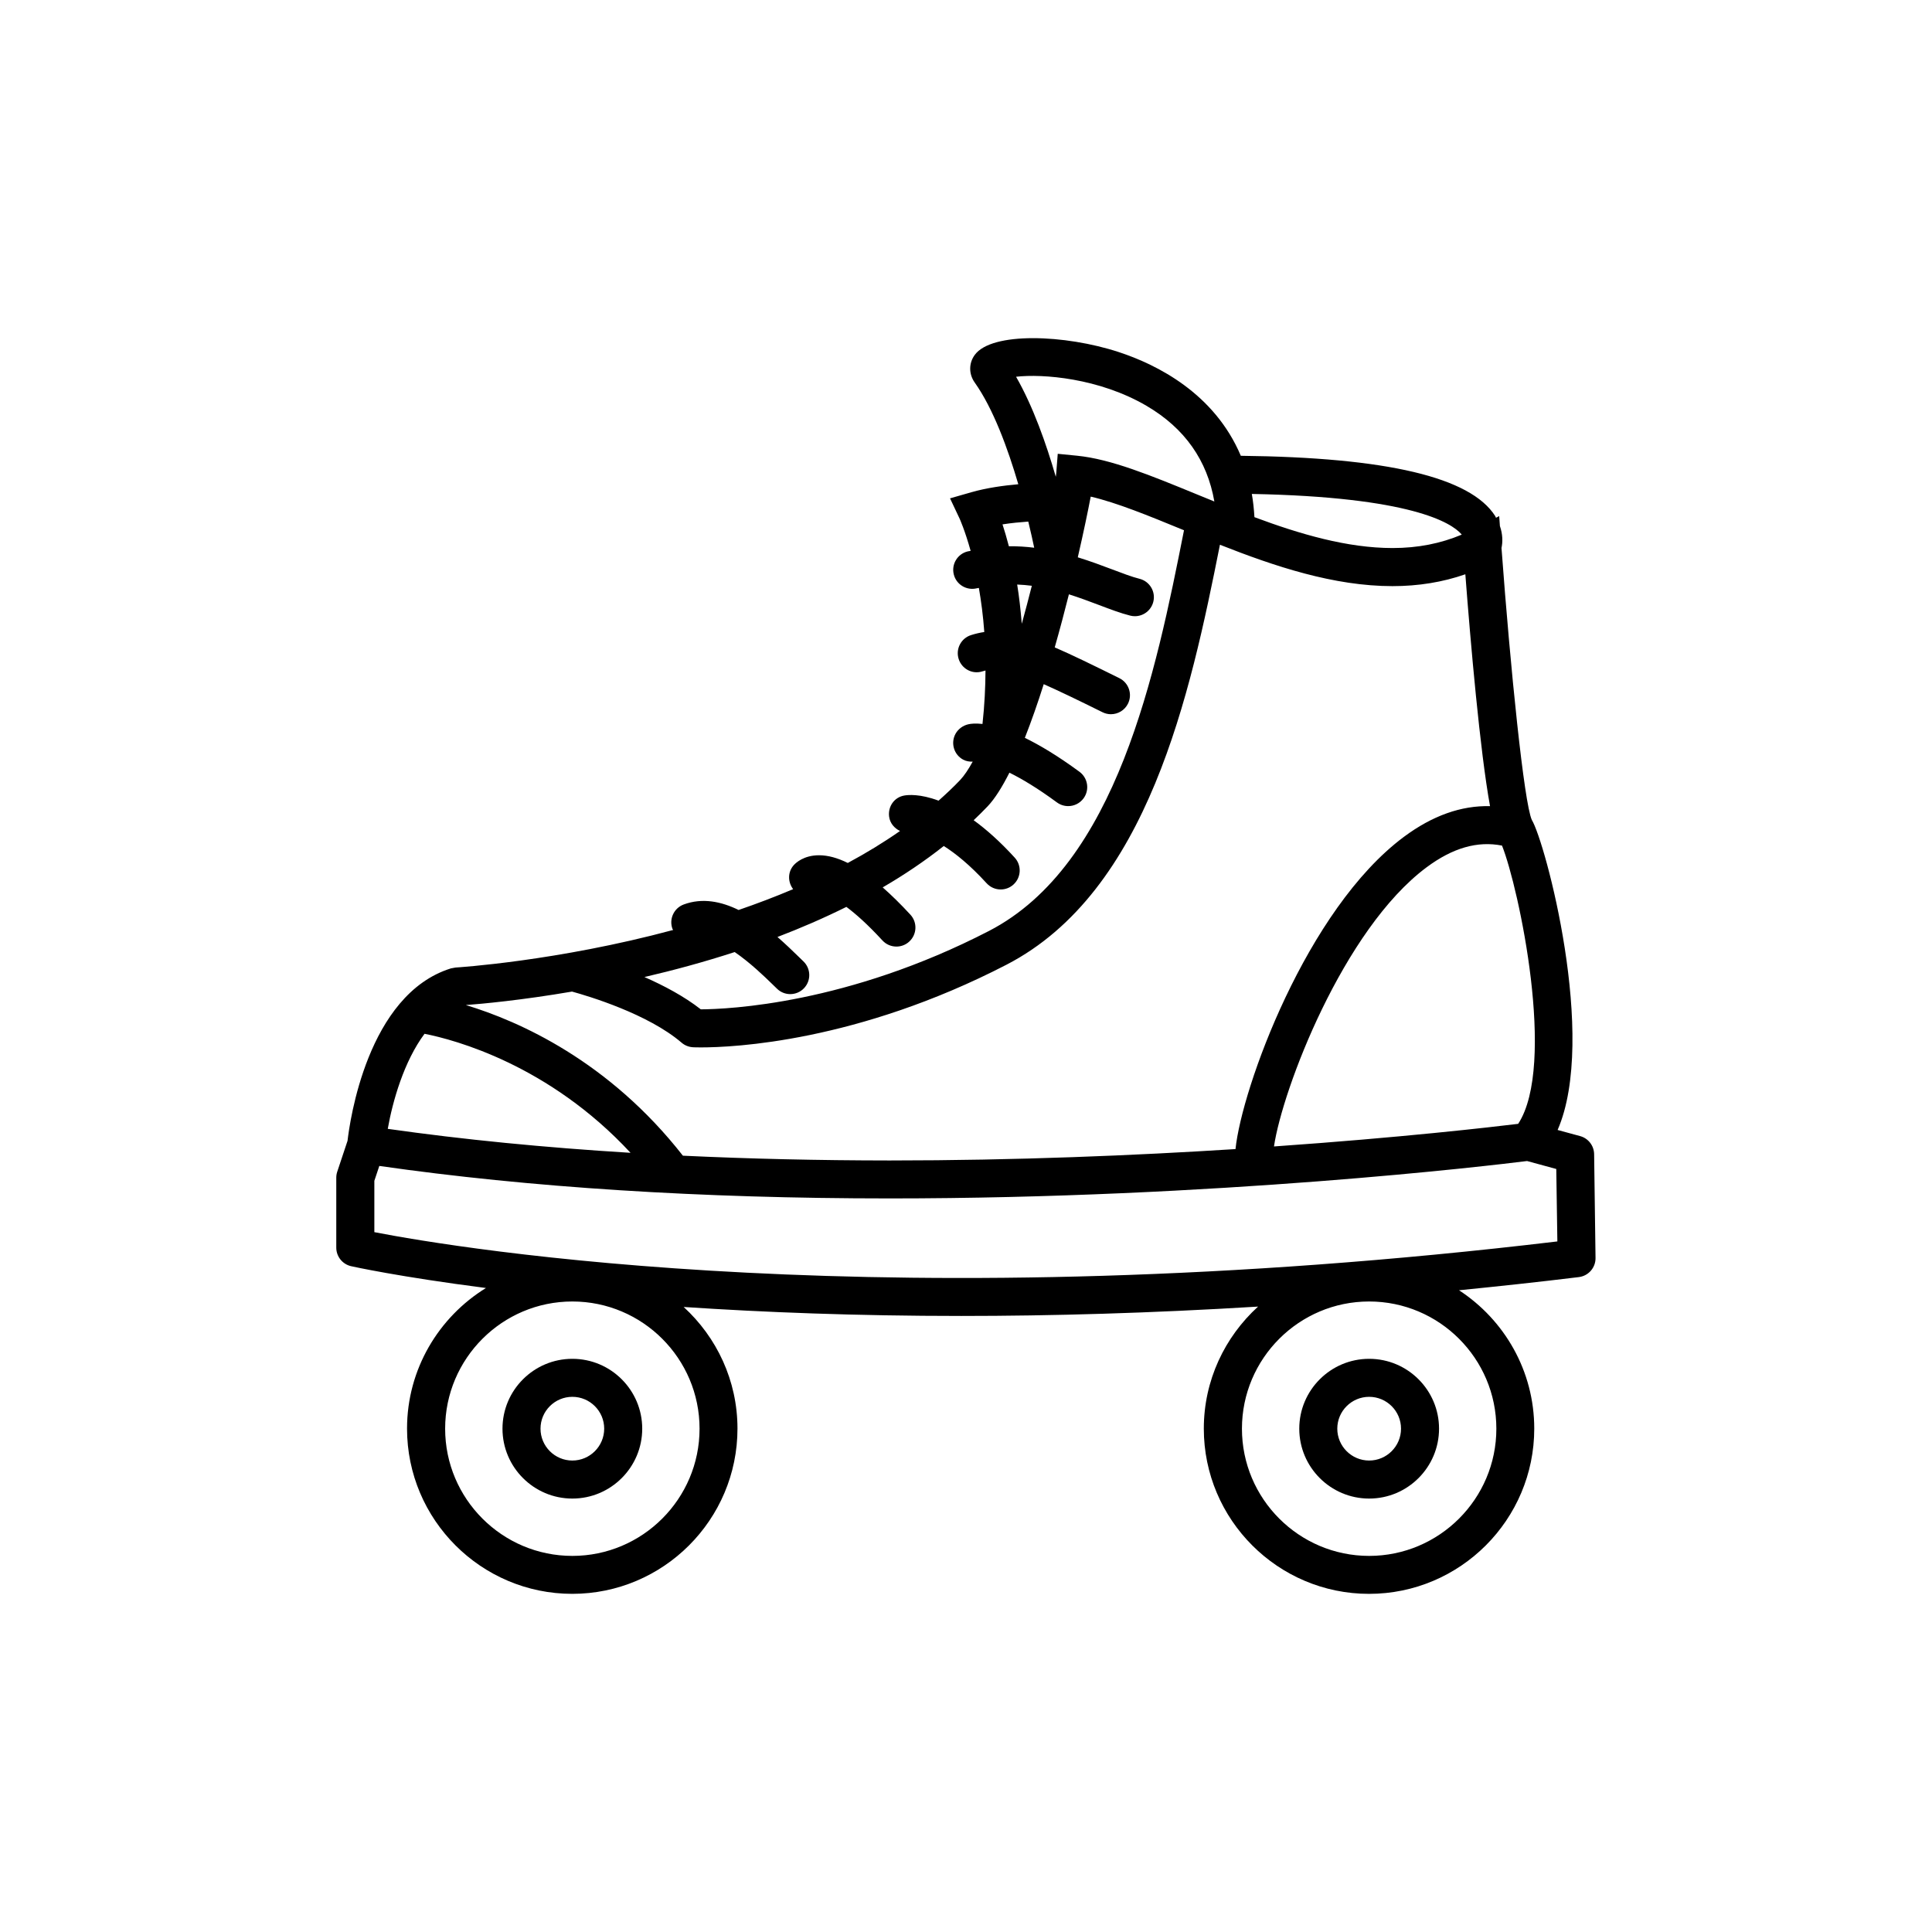 <?xml version="1.0" encoding="UTF-8"?>
<!-- Uploaded to: SVG Repo, www.svgrepo.com, Generator: SVG Repo Mixer Tools -->
<svg fill="#000000" width="800px" height="800px" version="1.1" viewBox="144 144 512 512" xmlns="http://www.w3.org/2000/svg">
 <g>
  <path d="m566.46 449.86c-0.035-2.242-1.547-4.195-3.715-4.785l-5.961-1.621c10.656-24.512-3.309-76.406-6.836-82.168-2.047-4.481-5.672-39.996-8.035-72.066 0.352-1.621 0.328-3.648-0.422-5.82l-0.191-2.625-0.84 0.438c-0.098-0.156-0.121-0.312-0.223-0.469-6.566-10.293-28.66-15.516-67.406-15.957-6.996-16.559-22.207-24.148-32.293-27.469-14.316-4.711-33.695-5.406-38.203 0.715-1.621 2.195-1.629 5.078-0.023 7.34 4.922 6.926 8.793 17.543 11.551 26.953-3.891 0.344-8.344 0.953-12.379 2.102l-5.715 1.637 2.539 5.375c0.039 0.086 1.41 3.109 2.922 8.543-0.262 0.059-0.516 0.074-0.777 0.141-2.707 0.66-4.359 3.391-3.691 6.09 0.66 2.707 3.394 4.344 6.09 3.691 0.191-0.047 0.371-0.059 0.559-0.102 0.605 3.465 1.125 7.356 1.438 11.684-1.152 0.172-2.309 0.438-3.492 0.812-2.656 0.828-4.141 3.652-3.309 6.309 0.828 2.648 3.637 4.168 6.301 3.309 0.277-0.086 0.551-0.156 0.82-0.223-0.023 4.43-0.246 9.133-0.797 14.16-1.863-0.211-3.098-0.066-3.75 0.086-1.426 0.316-2.715 1.266-3.41 2.543-1.32 2.449-0.414 5.508 2.035 6.828 0.805 0.434 1.672 0.555 2.527 0.527-1.133 2.066-2.254 3.742-3.344 4.891-1.797 1.895-3.723 3.691-5.699 5.453-4.902-1.84-8.09-1.543-9.105-1.359-2.648 0.469-4.344 2.922-4 5.586 0.223 1.734 1.387 3.09 2.891 3.809-4.402 3.074-9.039 5.891-13.844 8.473-2.731-1.352-5.266-2.039-7.613-2.039h-0.039c-3.988 0.012-6.086 1.984-6.637 2.586-1.664 1.828-1.641 4.5-0.195 6.394-4.777 2.031-9.617 3.859-14.449 5.523-4.621-2.262-9.617-3.289-14.551-1.457-2.609 0.969-3.941 3.871-2.973 6.473 0.039 0.105 0.125 0.176 0.176 0.281-30.809 8.289-57.188 9.926-57.676 9.957l-1.215 0.223c-22.199 6.922-26.832 40.75-27.398 45.691l-2.727 8.184c-0.172 0.52-0.258 1.055-0.258 1.594v18.535c0 2.352 1.629 4.387 3.914 4.914 0.383 0.09 12.773 2.832 35.754 5.785-12.52 7.715-20.914 21.52-20.914 37.266 0 24.141 19.645 43.785 43.785 43.785s43.785-19.645 43.785-43.785c0-12.762-5.523-24.234-14.262-32.238 21.098 1.406 45.707 2.379 73.578 2.379 23.879 0 50.191-0.734 78.648-2.481-8.805 8.02-14.379 19.527-14.379 32.344 0 24.141 19.645 43.785 43.785 43.785s43.785-19.645 43.785-43.785c0-15.348-7.949-28.852-19.938-36.672 10.379-1.039 20.902-2.16 31.746-3.488 2.559-0.312 4.469-2.5 4.43-5.074zm-237.07 72.758c0 18.586-15.125 33.711-33.711 33.711-18.586 0-33.711-15.125-33.711-33.711 0-18.586 15.125-33.711 33.711-33.711 18.586 0 33.711 15.117 33.711 33.711zm211.16 0c0 18.586-15.125 33.711-33.711 33.711-18.586 0-33.711-15.125-33.711-33.711 0-18.586 15.125-33.711 33.711-33.711 18.586 0 33.711 15.117 33.711 33.711zm5.785-80.789c-6.969 0.852-30.969 3.633-64.715 5.992 2.211-15.07 18.34-57.523 40.445-73.98 6.926-5.152 13.488-7.031 19.984-5.75 4.481 11.227 14.465 58.203 4.285 73.738zm-221.36 8.441c-19.617-25.07-43.328-35.629-57.52-39.922 4.348-0.324 14.672-1.27 28.137-3.57 4.297 1.18 20.129 5.898 29.039 13.543 0.852 0.734 1.926 1.152 3.043 1.211 0.191 0.012 0.91 0.039 2.121 0.039 8.555 0 41.352-1.461 80.926-21.91 37.578-19.418 48.707-71.738 56.574-111.3 14.5 5.723 30.164 10.969 45.734 10.969 6.863 0 13.324-1.055 19.301-3.141 1.391 18.176 3.871 46.77 6.543 61.449-7.621-0.195-15.27 2.508-22.824 8.133-25.824 19.215-42.965 66.617-44.629 82.746-26.539 1.688-58.094 3.019-91.688 3.019-18.938-0.012-37.207-0.441-54.758-1.266zm206.31-164.71c0.047 0.051 0.047 0.082 0.086 0.125-5.562 2.336-11.578 3.551-18.332 3.551-12.004 0-24.57-3.691-36.602-8.184-0.125-2.141-0.344-4.203-0.691-6.152 42.176 0.801 52.875 7.629 55.539 10.66zm-83.379-33.973c10.078 5.918 16.027 14.445 17.91 25.316-1.562-0.637-3.117-1.27-4.644-1.895-12.219-5.019-22.773-9.352-31.734-10.238l-5.125-0.508-0.398 5.133c-0.02 0.238-0.059 0.574-0.117 0.961-2.523-8.723-6.027-18.676-10.531-26.512 6.992-0.812 22.023 0.328 34.641 7.742zm-38.23 31.379c2.371-0.371 4.727-0.594 6.828-0.742 0.676 2.766 1.203 5.164 1.57 6.926-2.168-0.262-4.394-0.418-6.711-0.387-0.578-2.195-1.156-4.203-1.688-5.797zm7.769 16.273c-0.832 3.285-1.723 6.664-2.66 10.066-0.312-3.723-0.707-7.262-1.223-10.395 1.312 0.055 2.613 0.16 3.883 0.328zm-49.148 85.094c2.484 1.848 5.629 4.629 9.559 8.898 0.992 1.078 2.348 1.621 3.707 1.621 1.219 0 2.445-0.438 3.41-1.336 2.047-1.891 2.176-5.074 0.293-7.117-2.574-2.797-5.019-5.184-7.344-7.231 5.672-3.293 11.105-6.953 16.191-10.969 3.102 1.961 6.922 5.023 11.359 9.879 0.992 1.09 2.359 1.641 3.719 1.641 1.215 0 2.43-0.434 3.402-1.32 2.051-1.879 2.195-5.062 0.316-7.117-3.949-4.328-7.594-7.531-10.879-9.914 1.258-1.199 2.508-2.418 3.703-3.68 1.945-2.047 3.879-5.176 5.773-8.922 3.238 1.598 7.402 4.062 12.594 7.883 0.902 0.66 1.945 0.977 2.984 0.977 1.551 0 3.074-0.711 4.066-2.051 1.648-2.242 1.164-5.394-1.074-7.043-5.738-4.219-10.531-7.074-14.48-8.996 1.738-4.41 3.414-9.203 5.004-14.223 3.965 1.754 8.984 4.168 15.582 7.438 0.719 0.359 1.48 0.523 2.227 0.523 1.855 0 3.641-1.027 4.519-2.801 1.234-2.492 0.211-5.516-2.281-6.75-6.996-3.465-12.535-6.172-17.133-8.16 1.355-4.758 2.613-9.5 3.758-14.062 2.785 0.883 5.426 1.867 7.883 2.801 2.992 1.133 5.809 2.207 8.375 2.848 0.406 0.105 0.82 0.152 1.223 0.152 2.258 0 4.309-1.527 4.883-3.812 0.68-2.699-0.961-5.438-3.668-6.109-1.984-0.492-4.414-1.422-7.238-2.488-2.742-1.043-5.801-2.176-9.105-3.199 1.5-6.516 2.684-12.188 3.426-16.086 6.891 1.598 15.387 5.082 24.273 8.734 0.145 0.059 0.301 0.121 0.449 0.18-7.453 37.598-17.758 88.656-51.688 106.19-37.477 19.363-69.051 20.738-76.367 20.773-4.43-3.465-9.82-6.312-14.941-8.559 7.644-1.777 15.719-3.949 23.926-6.621 4.031 2.754 7.879 6.469 9.93 8.469l1.32 1.281c0.973 0.938 2.227 1.395 3.477 1.395 1.328-0.004 2.656-0.523 3.641-1.562 1.918-2.012 1.848-5.203-0.168-7.125l-1.25-1.215c-1.57-1.531-3.477-3.375-5.617-5.238 6.172-2.356 12.289-5.008 18.262-7.973zm-111.79 33.633c7.949 1.566 32.953 8.188 54.594 31.543-22.816-1.395-44.332-3.508-64.34-6.352 1.281-7.25 4.266-17.844 9.746-25.191zm-13.301 52.566v-13.602l1.316-3.945c39.746 5.699 85.168 8.609 135.21 8.609 86.418 0 159.55-8.73 168.96-9.91l7.738 2.109 0.289 19.199c-176.9 21.082-291.38 1.828-313.52-2.461z"/>
  <path d="m295.68 504.1c-10.207 0-18.516 8.305-18.516 18.516 0 10.211 8.309 18.52 18.516 18.52s18.516-8.309 18.516-18.52c0-10.215-8.305-18.516-18.516-18.516zm0 26.957c-4.656 0-8.438-3.789-8.438-8.445s3.785-8.438 8.438-8.438c4.656 0 8.438 3.785 8.438 8.438 0 4.656-3.785 8.445-8.438 8.445z"/>
  <path d="m506.84 504.1c-10.207 0-18.52 8.305-18.52 18.516 0 10.211 8.309 18.52 18.52 18.52 10.211 0 18.52-8.309 18.52-18.52 0.004-10.215-8.312-18.516-18.52-18.516zm0 26.957c-4.656 0-8.445-3.789-8.445-8.445s3.789-8.438 8.445-8.438 8.445 3.785 8.445 8.438c0 4.656-3.789 8.445-8.445 8.445z"/>
 </g>
</svg>